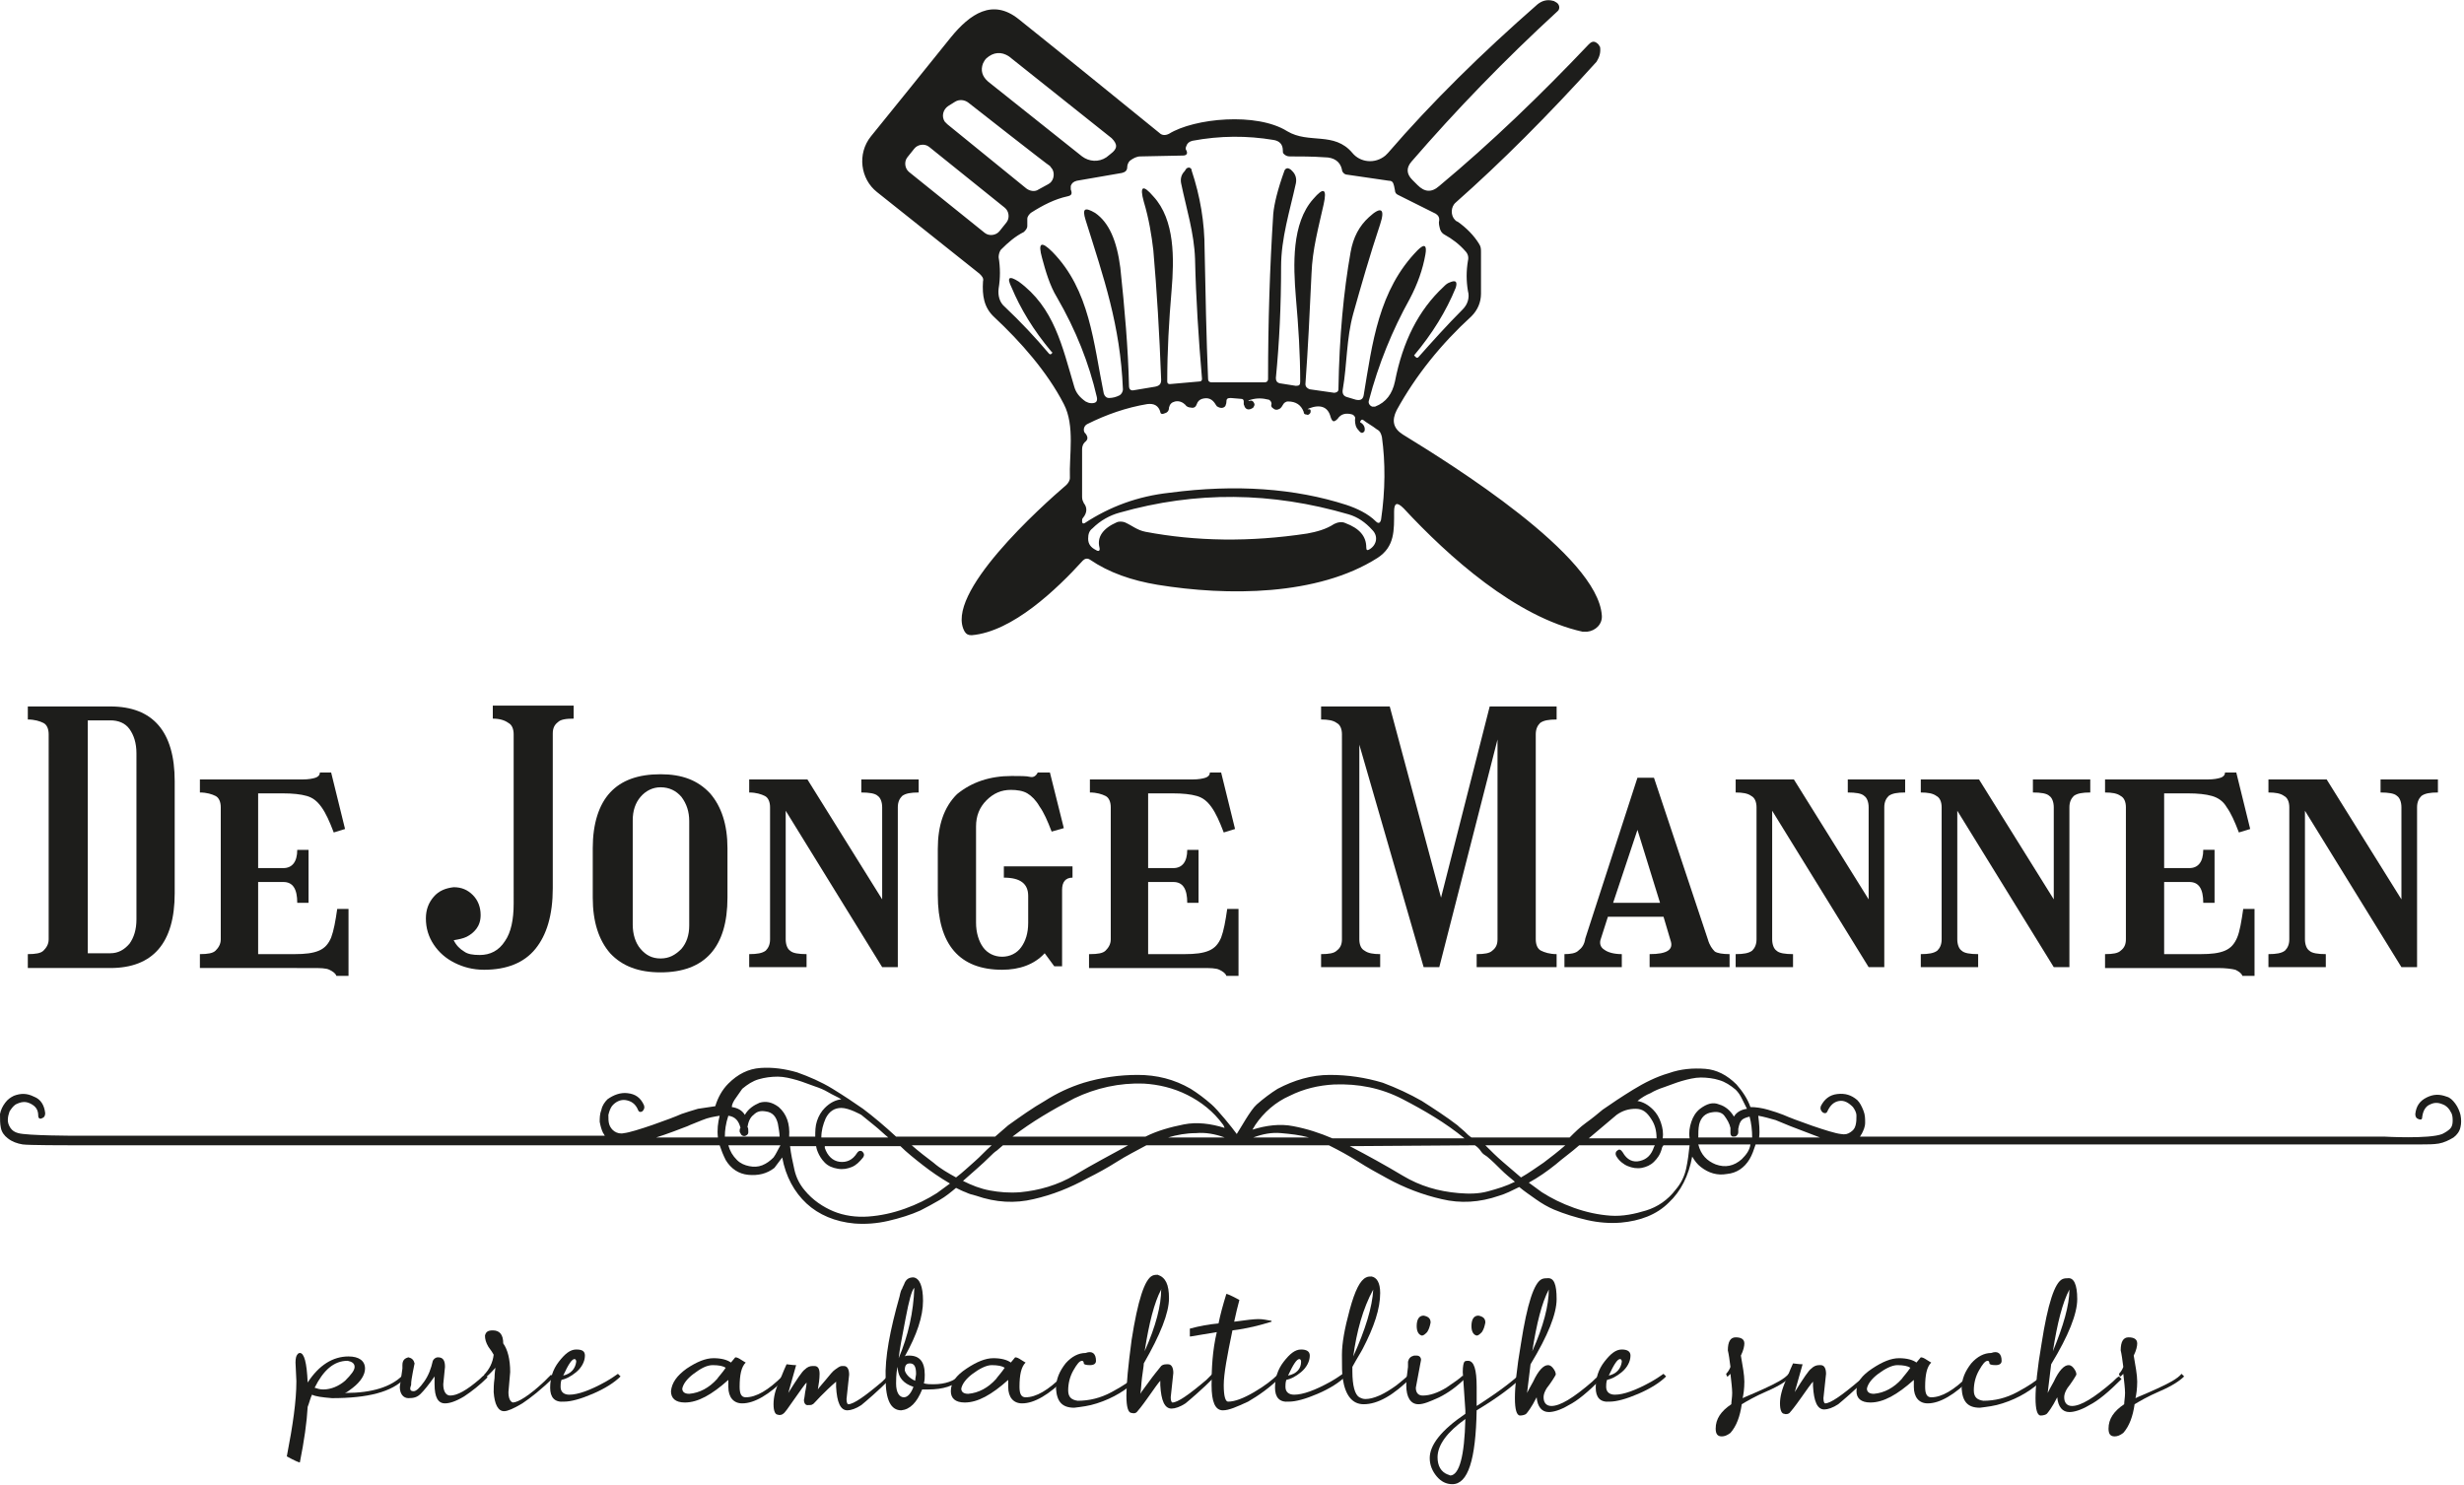 <?xml version="1.0" encoding="utf-8"?>
<!-- Generator: Adobe Illustrator 27.8.0, SVG Export Plug-In . SVG Version: 6.00 Build 0)  -->
<svg version="1.1" id="Laag_1" xmlns="http://www.w3.org/2000/svg" xmlns:xlink="http://www.w3.org/1999/xlink" x="0px" y="0px"
	 viewBox="0 0 283.5 170.9" style="enable-background:new 0 0 283.5 170.9;" xml:space="preserve">
<style type="text/css">
	.st0{enable-background:new    ;}
	.st1{fill:#1D1D1B;}
	.st2{fill:#1E1E1C;}
</style>
<g class="st0">
	<path class="st1" d="M3.2,109.8c0.9,0,1.5-0.1,1.8-0.4s0.6-0.7,0.6-1.3V84.5c0-0.6-0.2-1.1-0.6-1.3s-1-0.4-1.8-0.4v-1.5h9.5
		c4.9,0,7.4,2.9,7.4,8.6v12.9c0,5.7-2.5,8.6-7.4,8.6H3.2V109.8z M12.7,82.9h-2.6v26.8h2.6c0.9,0,1.6-0.4,2.2-1.1
		c0.5-0.7,0.8-1.6,0.8-2.8V86.7c0-1.2-0.3-2.1-0.8-2.8C14.4,83.2,13.6,82.9,12.7,82.9z"/>
	<path class="st1" d="M23,109.8c0.9,0,1.5-0.1,1.8-0.4s0.6-0.7,0.6-1.3V92.9c0-0.6-0.2-1.1-0.6-1.3s-1-0.4-1.8-0.4v-1.5h11.8
		c0.7,0,1.2-0.1,1.5-0.2s0.5-0.3,0.5-0.6h1.3l1.6,6.5l-1.3,0.4c-0.5-1.3-0.9-2.2-1.4-2.9s-1-1.1-1.7-1.3c-0.7-0.2-1.6-0.3-2.8-0.3
		h-2.8v8.6h2.9c1,0,1.6-0.7,1.6-2.1h1.3v6.1h-1.3c0-1.6-0.5-2.4-1.6-2.4h-2.9v8.3h4.2c1.2,0,2.1-0.1,2.8-0.4
		c0.7-0.3,1.1-0.8,1.4-1.5c0.3-0.8,0.5-1.9,0.7-3.3h1.3v7.7h-1.4c-0.1-0.3-0.4-0.5-0.8-0.7s-1.1-0.2-2-0.2H23V109.8z"/>
	<path class="st1" d="M56.7,82.7v-1.5H66v1.5c-0.9,0-1.5,0.1-1.8,0.4c-0.4,0.3-0.6,0.7-0.6,1.3v17.8c0,3.1-0.7,5.4-2,7
		c-1.3,1.6-3.3,2.4-5.9,2.4c-1.3,0-2.4-0.3-3.4-0.8c-1-0.5-1.8-1.2-2.4-2.1c-0.6-0.9-0.9-1.9-0.9-3c0-1,0.3-1.8,0.9-2.5
		c0.6-0.7,1.4-1,2.3-1.1c0.9,0,1.6,0.3,2.2,0.9c0.6,0.6,0.9,1.4,0.9,2.3c0,0.7-0.2,1.2-0.5,1.6s-0.7,0.7-1.1,0.9
		c-0.4,0.2-0.9,0.3-1.5,0.4c0.3,0.6,0.7,1,1.2,1.3c0.4,0.3,1,0.4,1.8,0.4c1.2,0,2.2-0.5,2.9-1.6c0.7-1,1-2.5,1-4.3V84.5
		c0-0.6-0.2-1.1-0.6-1.3C58.1,82.9,57.5,82.7,56.7,82.7z"/>
	<path class="st1" d="M76,89.1c2.5,0,4.3,0.7,5.7,2.2c1.3,1.5,2,3.6,2,6.3v5.7c0,5.7-2.6,8.6-7.7,8.6c-2.5,0-4.4-0.7-5.8-2.2
		c-1.3-1.5-2-3.6-2-6.4v-5.7c0-2.8,0.7-5,2-6.4C71.5,89.8,73.4,89.1,76,89.1z M76,110.3c1,0,1.7-0.4,2.4-1.1
		c0.6-0.7,0.9-1.6,0.9-2.7v-12c0-1.1-0.3-2-0.9-2.8c-0.6-0.7-1.4-1.1-2.4-1.1c-0.9,0-1.7,0.4-2.3,1.1c-0.6,0.7-0.9,1.6-0.9,2.7v12
		c0,1.1,0.3,2.1,0.9,2.8S75,110.3,76,110.3z"/>
	<path class="st1" d="M88.6,108.1V92.9c0-0.6-0.2-1.1-0.6-1.3s-1-0.4-1.8-0.4v-1.5h6.7l8.6,13.8V92.9c0-0.6-0.2-1.1-0.5-1.3
		c-0.3-0.3-1-0.4-1.9-0.4v-1.5h6.6v1.5c-0.9,0-1.5,0.1-1.9,0.4c-0.3,0.3-0.5,0.7-0.5,1.3v18.4h-1.8l-11.1-18v14.8
		c0,0.6,0.2,1.1,0.5,1.3c0.3,0.3,1,0.4,1.9,0.4v1.5h-6.6v-1.5c0.9,0,1.5-0.1,1.9-0.4C88.4,109.1,88.6,108.7,88.6,108.1z"/>
	<path class="st1" d="M116.4,89.3c1,0,1.7,0,2.1,0.1c0.4,0.1,0.7-0.1,0.9-0.5h1.4l1.6,6.4l-1.4,0.4c-0.5-1.3-0.9-2.2-1.4-2.9
		c-0.4-0.7-0.9-1.2-1.4-1.5c-0.5-0.3-1.2-0.4-1.9-0.4c-1.1,0-2,0.4-2.8,1.2c-0.8,0.8-1.2,1.8-1.2,3v11.1c0,1.1,0.3,2.1,0.8,2.8
		c0.5,0.7,1.3,1.1,2.2,1.1c0.9,0,1.7-0.4,2.2-1.1c0.5-0.7,0.8-1.6,0.8-2.8v-3.1c0-1.4-0.9-2.1-2.8-2.1v-1.3h7.9v1.3
		c-0.8,0-1.2,0.5-1.2,1.4v8.8h-0.9l-1.1-1.5c-1.2,1.3-2.9,1.9-4.9,1.9c-4.9,0-7.4-2.9-7.4-8.6v-5.3c0-2.7,0.7-4.8,2.2-6.3
		C111.8,90,113.9,89.3,116.4,89.3z"/>
	<path class="st1" d="M125.4,109.8c0.9,0,1.5-0.1,1.8-0.4s0.6-0.7,0.6-1.3V92.9c0-0.6-0.2-1.1-0.6-1.3s-1-0.4-1.8-0.4v-1.5h11.8
		c0.7,0,1.2-0.1,1.5-0.2s0.5-0.3,0.5-0.6h1.3l1.6,6.5l-1.3,0.4c-0.5-1.3-0.9-2.2-1.4-2.9s-1-1.1-1.7-1.3c-0.7-0.2-1.6-0.3-2.8-0.3
		h-2.8v8.6h2.9c1,0,1.6-0.7,1.6-2.1h1.3v6.1h-1.3c0-1.6-0.5-2.4-1.6-2.4h-2.9v8.3h4.2c1.2,0,2.1-0.1,2.8-0.4
		c0.7-0.3,1.1-0.8,1.4-1.5c0.3-0.8,0.5-1.9,0.7-3.3h1.3v7.7h-1.4c-0.1-0.3-0.4-0.5-0.8-0.7s-1.1-0.2-2-0.2h-13V109.8z"/>
	<path class="st1" d="M152,109.8c0.9,0,1.5-0.1,1.8-0.4c0.4-0.3,0.6-0.7,0.6-1.3V84.5c0-0.6-0.2-1.1-0.6-1.3c-0.4-0.3-1-0.4-1.8-0.4
		v-1.5h7.9l5.9,22l5.6-22h7.7v1.5c-0.9,0-1.5,0.1-1.9,0.4c-0.3,0.3-0.5,0.7-0.5,1.3v23.6c0,0.6,0.2,1.1,0.6,1.3s1,0.4,1.8,0.4v1.5
		h-9.2v-1.5c0.9,0,1.5-0.1,1.8-0.4c0.4-0.3,0.6-0.7,0.6-1.3v-23l-6.7,26.2h-1.8l-7.4-25.6v22.4c0,0.6,0.2,1.1,0.6,1.3
		c0.4,0.3,1,0.4,1.8,0.4v1.5H152V109.8z"/>
	<path class="st1" d="M184.2,108c-0.2,0.5-0.1,1,0.4,1.3c0.4,0.3,1.1,0.5,2,0.5v1.5H180v-1.5c0.7,0,1.3-0.1,1.6-0.4
		c0.4-0.3,0.7-0.7,0.8-1.4l6-18.5h1.9l6.2,18.6c0.2,0.7,0.5,1.1,0.8,1.4c0.3,0.2,0.9,0.3,1.7,0.3v1.5h-9.2v-1.5c2,0,2.8-0.5,2.4-1.6
		l-0.8-2.7h-6.4L184.2,108z M185.6,103.9h5.4l-2.6-8.4L185.6,103.9z"/>
	<path class="st1" d="M202.1,108.1V92.9c0-0.6-0.2-1.1-0.6-1.3c-0.4-0.3-1-0.4-1.8-0.4v-1.5h6.7l8.6,13.8V92.9
		c0-0.6-0.2-1.1-0.5-1.3c-0.3-0.3-1-0.4-1.9-0.4v-1.5h6.6v1.5c-0.9,0-1.5,0.1-1.9,0.4c-0.3,0.3-0.5,0.7-0.5,1.3v18.4H215l-11.1-18
		v14.8c0,0.6,0.2,1.1,0.5,1.3c0.3,0.3,1,0.4,1.9,0.4v1.5h-6.6v-1.5c0.9,0,1.5-0.1,1.9-0.4C201.9,109.1,202.1,108.7,202.1,108.1z"/>
	<path class="st1" d="M223.4,108.1V92.9c0-0.6-0.2-1.1-0.6-1.3c-0.4-0.3-1-0.4-1.8-0.4v-1.5h6.7l8.6,13.8V92.9
		c0-0.6-0.2-1.1-0.5-1.3c-0.3-0.3-1-0.4-1.9-0.4v-1.5h6.6v1.5c-0.9,0-1.5,0.1-1.9,0.4c-0.3,0.3-0.5,0.7-0.5,1.3v18.4h-1.8l-11.1-18
		v14.8c0,0.6,0.2,1.1,0.5,1.3c0.3,0.3,1,0.4,1.9,0.4v1.5H221v-1.5c0.9,0,1.5-0.1,1.9-0.4C223.2,109.1,223.4,108.7,223.4,108.1z"/>
	<path class="st1" d="M242.2,109.8c0.9,0,1.5-0.1,1.8-0.4c0.4-0.3,0.6-0.7,0.6-1.3V92.9c0-0.6-0.2-1.1-0.6-1.3
		c-0.4-0.3-1-0.4-1.8-0.4v-1.5H254c0.7,0,1.2-0.1,1.5-0.2c0.3-0.1,0.5-0.3,0.5-0.6h1.3l1.6,6.5l-1.3,0.4c-0.5-1.3-0.9-2.2-1.4-2.9
		c-0.4-0.7-1-1.1-1.7-1.3s-1.6-0.3-2.8-0.3H249v8.6h2.9c1,0,1.6-0.7,1.6-2.1h1.3v6.1h-1.3c0-1.6-0.5-2.4-1.6-2.4H249v8.3h4.2
		c1.2,0,2.1-0.1,2.8-0.4c0.7-0.3,1.1-0.8,1.4-1.5s0.5-1.9,0.7-3.3h1.3v7.7H258c-0.1-0.3-0.4-0.5-0.8-0.7c-0.4-0.1-1.1-0.2-2-0.2h-13
		V109.8z"/>
	<path class="st1" d="M263.4,108.1V92.9c0-0.6-0.2-1.1-0.6-1.3c-0.4-0.3-1-0.4-1.8-0.4v-1.5h6.7l8.6,13.8V92.9
		c0-0.6-0.2-1.1-0.5-1.3c-0.3-0.3-1-0.4-1.9-0.4v-1.5h6.6v1.5c-0.9,0-1.5,0.1-1.9,0.4c-0.3,0.3-0.5,0.7-0.5,1.3v18.4h-1.8l-11.1-18
		v14.8c0,0.6,0.2,1.1,0.5,1.3c0.3,0.3,1,0.4,1.9,0.4v1.5H261v-1.5c0.9,0,1.5-0.1,1.9-0.4C263.2,109.1,263.4,108.7,263.4,108.1z"/>
</g>
<g class="st0">
	<path class="st1" d="M35.9,160.5c-0.2,0.4-0.3,0.9-0.5,1.4c-0.1,1.8-0.4,3.9-0.9,6.4l0,0c-0.1,0-0.6-0.2-1.5-0.7
		c0.7-3.6,1.1-6.4,1.1-8.6v-0.1l-0.1-2.1c0-0.5,0.1-0.8,0.2-0.9c0.1-0.2,0.3-0.2,0.3-0.2c0.5,0,0.8,1.1,0.9,3.4c1.3-2,2.9-3,4.7-3
		c1.2,0,1.9,0.5,1.9,1.4c0,0.7-0.5,1.5-1.4,2.2c-0.3,0.2-0.6,0.5-0.9,0.6h0.1c3,0,5.2-0.7,6.5-2l0.3,0.3c-1.5,1.6-4.3,2.3-8.4,2.3
		C37,160.8,36.3,160.7,35.9,160.5z M39.7,158.9c0.7-0.7,1.1-1.2,1.1-1.6c0-0.4-0.3-0.6-0.8-0.7c-1.6,0-2.8,1.1-3.8,3.1
		c0.3,0.1,0.6,0.2,1,0.2C38.1,159.9,39,159.5,39.7,158.9z"/>
	<path class="st1" d="M47.6,160.1c0.3,0,0.7-0.4,1.2-1.1c0.5-0.7,0.8-1.5,1-2.4c0.1-0.2,0.3-0.4,0.6-0.4c0.6,0,0.8,0.4,0.8,1.1
		l-0.2,2c0,0.8,0.3,1.3,0.8,1.3c0.8,0,1.9-0.6,3.4-1.9c0.2-0.2,0.4-0.4,0.6-0.5l0.3,0.3c-0.9,0.9-1.8,1.6-2.7,2.2
		c-1,0.6-1.7,0.8-2.2,0.8c-0.8,0-1.2-0.7-1.2-2.2c0-0.2,0-0.5,0-0.9c-0.7,1-1.2,1.6-1.6,2c-0.4,0.4-0.8,0.5-1.4,0.5
		c-0.6,0-1-0.5-1-1.3l0.3-2.1c0-0.1,0-0.2,0-0.4c0-0.6,0.3-0.8,0.7-0.9c0.4,0.1,0.6,0.3,0.7,0.7c0,0.1-0.1,0.4-0.2,1
		c-0.1,0.6-0.2,1-0.2,1.5C47.1,159.9,47.2,160.1,47.6,160.1z"/>
	<path class="st1" d="M56.7,153.1c0.8,0,1.2,0.5,1.2,1.5v0c0.5,0.7,0.8,1.8,0.8,3.3l-0.2,2.3c0,0.7,0.2,1.1,0.5,1.2
		c0.6,0,1.9-0.8,3.6-2.4c0.3-0.3,0.6-0.6,0.8-0.8l0.3,0.3c-1.4,1.4-2.7,2.4-3.6,3c-1,0.6-1.7,0.9-2.1,0.9c-0.7,0-1.1-0.8-1.2-2.2
		c0-0.4,0-0.9,0.1-1.6c0-0.6,0.1-1.1,0.1-1.2c-0.2,0.2-0.5,0.6-1.1,1.1l-0.1,0l-0.1-0.3c0.6-0.6,1-1.4,1.1-2.3
		c-0.1-0.2-0.3-0.5-0.6-0.9c-0.3-0.5-0.4-0.9-0.4-1.3C55.9,153.3,56.1,153.1,56.7,153.1z"/>
	<path class="st1" d="M63.3,159.7c0-1.1,0.3-2.1,1-3c0.7-0.9,1.3-1.4,2-1.4s1,0.2,1,0.7c0,0.7-0.4,1.4-1,1.9
		c-0.6,0.5-1.2,0.8-1.7,0.9c-0.1,0.3-0.1,0.6-0.1,0.8c0,0.6,0.4,0.9,1,0.9c1,0,2.4-0.5,4.2-1.5c0.7-0.4,1.1-0.7,1.4-0.9l0.3,0.3
		c-0.7,0.7-1.8,1.4-3.2,2s-2.5,0.9-3.3,0.9C63.8,161.4,63.3,160.8,63.3,159.7z M66.3,156.7c0-0.2-0.1-0.3-0.2-0.3
		c-0.3,0-0.7,0.6-1.3,1.9C65.7,158.1,66.2,157.5,66.3,156.7z"/>
	<path class="st1" d="M79,157.5c1.2-0.8,2.2-1.2,3.1-1.2c0.9,0,1.6,0.2,2,0.5l0.5-0.6c0.2,0,0.4,0.1,0.7,0.3s0.5,0.3,0.5,0.3
		c-0.5,0.5-0.7,1.4-0.7,2.8c0,0.8,0.2,1.2,0.7,1.2c1.2,0,2.6-0.8,4.3-2.5l0.3,0.3c-1.9,1.9-3.6,2.9-5,2.9c-1,0-1.6-0.7-1.6-1.9
		c0-0.3,0-0.6,0-0.8c-1.9,1.7-3.5,2.6-5,2.6c-1.1,0-1.6-0.5-1.6-1.3C77.3,159.1,77.9,158.3,79,157.5z M79.8,158.1
		c-0.8,0.6-1.2,1.2-1.3,1.7c0,0.4,0.3,0.6,0.8,0.6c1.2-0.1,2.3-0.7,3.2-1.7c0.2-0.3,0.6-0.7,1-1.3c-0.3-0.2-0.8-0.3-1.5-0.3
		C81.3,157.1,80.6,157.5,79.8,158.1z"/>
	<path class="st1" d="M92.7,159.9c0.1-0.5,0.1-0.7,0.1-0.8c-0.2,0.2-0.7,0.9-1.4,1.9c-0.7,1-1.1,1.6-1.3,1.7
		c-0.1,0.1-0.4,0.2-0.6,0.1c-0.3,0-0.5-0.4-0.5-1.2c0-0.8,0.2-1.7,0.7-2.7c0.4-1,0.7-1.7,0.8-1.9c0.2,0,0.6,0.1,1.1,0.1l-0.9,3.2
		c1-1.6,1.6-2.5,1.9-2.7c0.3-0.3,0.6-0.4,0.9-0.4h0.2c0.4,0,0.6,0.3,0.6,0.9c0,0.6-0.1,1.2-0.2,1.8c0.1-0.2,0.5-0.6,0.9-1.1
		c0.5-0.6,0.8-1,1.1-1.2c0.3-0.2,0.5-0.4,0.8-0.4h0.2c0.4,0,0.6,0.4,0.6,1l-0.3,2.8c0,0.4,0.1,0.6,0.2,0.6c0.6,0,1.9-0.9,3.9-2.6
		c0.3-0.3,0.5-0.5,0.7-0.7l0.3,0.3c-1.6,1.6-2.8,2.6-3.4,3.1c-0.6,0.4-1.2,0.6-1.6,0.6c-0.8,0-1.2-0.9-1.3-2.7c0-0.2,0-0.4,0-0.6
		c-0.7,0.6-1.3,1.2-1.8,1.7s-0.8,0.9-0.9,0.9c-0.1,0.1-0.3,0.1-0.6,0.1c-0.2,0-0.4-0.2-0.4-0.6C92.6,160.7,92.6,160.3,92.7,159.9z"
		/>
	<path class="st1" d="M103.5,149.2c0.1-0.5,0.2-0.8,0.3-0.9c0-0.1,0.2-0.4,0.3-0.7c0.2-0.4,0.5-0.6,1-0.6c0.7,0.1,1.1,1,1.1,2.7
		c0,1.8-0.7,3.9-2.1,6.4c0.1-0.1,0.3-0.1,0.5-0.1c1.2,0,1.8,0.7,1.8,2.2c0,0.3,0,0.6-0.1,1c0.4,0.1,0.7,0.1,1.1,0.1
		c1.4,0,2.4-0.4,3-1l0.3,0.3c-0.9,0.9-2.2,1.3-3.9,1.3c-0.3,0-0.5,0-0.7,0c-0.6,1.5-1.4,2.3-2.4,2.4c-1.2,0-1.8-1.2-1.8-3.6
		C101.8,156.2,102.4,153.1,103.5,149.2z M104,160.8c0.4,0,0.8-0.4,1.1-1.2c-1.2-0.4-1.7-1.1-1.8-2c0-0.1,0-0.2,0-0.3
		c-0.1,0.2-0.2,0.8-0.2,1.9S103.5,160.8,104,160.8z M104.2,151.7c-0.4,2.1-0.7,3.6-0.8,4.6c1.1-2.6,1.7-5.3,1.8-8.1
		C104.9,148.5,104.6,149.6,104.2,151.7z M105.3,158.9c0-0.3,0.1-0.6,0.1-0.8c0-0.8-0.2-1.2-0.7-1.2c-0.4,0-0.6,0.2-0.6,0.8
		C104.2,158.1,104.6,158.6,105.3,158.9z"/>
	<path class="st1" d="M111.2,157.5c1.2-0.8,2.2-1.2,3.1-1.2c0.9,0,1.6,0.2,2,0.5l0.5-0.6c0.2,0,0.4,0.1,0.7,0.3s0.5,0.3,0.5,0.3
		c-0.5,0.5-0.7,1.4-0.7,2.8c0,0.8,0.2,1.2,0.7,1.2c1.2,0,2.6-0.8,4.3-2.5l0.3,0.3c-1.9,1.9-3.6,2.9-5,2.9c-1,0-1.6-0.7-1.6-1.9
		c0-0.3,0-0.6,0-0.8c-1.9,1.7-3.5,2.6-5,2.6c-1.1,0-1.6-0.5-1.6-1.3C109.4,159.1,110,158.3,111.2,157.5z M111.9,158.1
		c-0.8,0.6-1.2,1.2-1.3,1.7c0,0.4,0.3,0.6,0.8,0.6c1.2-0.1,2.3-0.7,3.2-1.7c0.2-0.3,0.6-0.7,1-1.3c-0.3-0.2-0.8-0.3-1.5-0.3
		C113.5,157.1,112.7,157.5,111.9,158.1z"/>
	<path class="st1" d="M126.1,156.6c0,0.3-0.2,0.5-0.7,0.5s-0.7-0.1-0.7-0.2c0-0.2-0.1-0.3-0.2-0.3c-0.3,0-0.6,0.4-1,1.1
		c-0.4,0.7-0.6,1.5-0.6,2.3s0.4,1.1,1.1,1.2c1.3,0,2.6-0.3,3.9-1c1.3-0.7,2.2-1.3,2.7-1.8l0.3,0.3c-1.2,1.2-2.8,2.2-4.7,2.8
		c-0.9,0.3-1.8,0.4-2.6,0.5c-1.4,0-2-0.7-2.1-2.2c0-1.1,0.4-2,1.1-2.9c0.7-0.8,1.5-1.2,2.3-1.2C125.7,155.4,126.1,155.8,126.1,156.6
		z"/>
	<path class="st1" d="M134.5,149.4c0,1.7-1,4.2-2.9,7.5c0,0.3-0.1,0.8-0.2,1.6c-0.1,0.8-0.1,1.4-0.2,1.9c0.1-0.2,0.5-0.7,1-1.4
		c0.5-0.7,1-1.3,1.4-1.8c0.1-0.1,0.3-0.2,0.6-0.2h0.2c0.4,0,0.6,0.4,0.6,1l-0.3,2.8c0,0.4,0.1,0.6,0.2,0.6c0.6,0,1.9-0.9,3.9-2.6
		c0.3-0.3,0.5-0.5,0.7-0.7l0.3,0.3c-1.6,1.6-2.8,2.6-3.4,3.1c-0.6,0.4-1.2,0.6-1.6,0.6c-0.8,0-1.2-0.9-1.3-2.7v-0.5
		c-0.2,0.2-0.7,0.9-1.4,1.9c-0.7,1-1.2,1.6-1.3,1.7c-0.1,0.1-0.3,0.2-0.6,0.1c-0.4,0-0.6-0.7-0.6-2s0.2-3.4,0.6-6.4
		c0.7-4.5,1.5-7,2.4-7.4c0.2-0.1,0.5-0.1,0.6-0.1C134.1,147,134.5,147.8,134.5,149.4z M133.6,148.4c-0.8,1.5-1.4,3.9-1.9,7.1
		C133,152.6,133.6,150.2,133.6,148.4C133.7,148.3,133.6,148.3,133.6,148.4z"/>
	<path class="st1" d="M140,153.3c-1.3,0.2-2.3,0.4-3,0.5h-0.1l0-0.9c1.1-0.3,2.2-0.5,3.3-0.6c0.2-1,0.5-2.1,0.9-3.4l0,0
		c0.1,0,0.6,0.2,1.5,0.7c-0.2,0.7-0.4,1.6-0.6,2.5c1.4-0.2,2.3-0.3,2.8-0.3s0.9,0.1,1.5,0.2l0,0.1c-1.3,0.4-2.8,0.8-4.5,1
		c-0.6,2.9-1,5-1,6.3c0,1.3,0.2,1.9,0.5,1.9c0.8,0,1.8-0.4,3-1.1c1.2-0.7,2.1-1.4,2.7-2l0.3,0.3c-1.2,1.2-2.5,2.1-3.7,2.8
		c-1.3,0.6-2.2,1-2.9,1c-0.9,0-1.3-1-1.3-2.9S139.5,155.4,140,153.3z"/>
	<path class="st1" d="M146.7,159.7c0-1.1,0.3-2.1,1-3c0.7-0.9,1.3-1.4,2-1.4c0.6,0,1,0.2,1,0.7c0,0.7-0.4,1.4-1,1.9
		c-0.6,0.5-1.2,0.8-1.7,0.9c-0.1,0.3-0.1,0.6-0.1,0.8c0,0.6,0.4,0.9,1,0.9c1,0,2.4-0.5,4.2-1.5c0.7-0.4,1.1-0.7,1.4-0.9l0.3,0.3
		c-0.7,0.7-1.8,1.4-3.2,2s-2.5,0.9-3.3,0.9C147.2,161.4,146.7,160.8,146.7,159.7z M149.7,156.7c0-0.2-0.1-0.3-0.2-0.3
		c-0.3,0-0.7,0.6-1.3,1.9C149.2,158.1,149.7,157.5,149.7,156.7z"/>
	<path class="st1" d="M156.8,155.2c-0.2,0.4-0.6,1-1.2,2.1c0,0.2,0,0.4,0,0.5c0,1.7,0.3,2.7,0.8,3c0.2,0.1,0.4,0.2,0.7,0.2
		c0.9,0,2.1-0.5,3.6-1.6c0.5-0.4,1-0.8,1.4-1.2l0.3,0.3c-2.1,2.1-3.9,3.1-5.5,3.1c-1.3,0-2.1-1-2.4-2.9c-0.1-0.6-0.1-1.5-0.1-2.8
		c0-1.3,0.3-3,0.9-5.2c0.6-2.2,1.2-3.4,1.9-3.7c0.2-0.1,0.4-0.1,0.6-0.1c0.6,0.1,1,0.7,1,1.9C158.8,150.6,158.1,152.7,156.8,155.2z
		 M158,148.4c-1.2,2.2-1.9,4.8-2.3,7.7C157.1,153,157.9,150.4,158,148.4L158,148.4z"/>
	<path class="st1" d="M162.7,156c0.1,0,0.2,0,0.3,0c0.3,0,0.5,0.2,0.5,0.5l-0.6,3.2c0,0.6,0.3,0.9,0.8,0.9c0.8,0,1.7-0.3,2.7-0.9
		c0.9-0.6,1.6-1.1,1.9-1.4l0.3,0.3c-1,1-2,1.7-3,2.2c-1.1,0.5-1.8,0.8-2.4,0.8c-0.9,0-1.4-0.8-1.4-2.2c0-0.6,0.1-1.3,0.2-2.1
		c0-0.1,0-0.3,0-0.5v-0.1C162.1,156.3,162.3,156.1,162.7,156z M164.2,153.3c-0.2,0.2-0.4,0.4-0.6,0.4c-0.4-0.1-0.6-0.5-0.6-1.1
		c0-0.8,0.3-1.2,0.8-1.2c0.5,0.1,0.8,0.3,0.8,0.8C164.5,152.7,164.4,153,164.2,153.3z"/>
	<path class="st1" d="M168.6,162.7v-0.4l-0.3-4.4c0-0.7,0.1-1.1,0.2-1.2c0.1-0.1,0.3-0.1,0.4-0.1c0.7,0,1,1,1,3c0,0.3,0,0.7,0,1.2
		c0,0.5,0,0.9,0,1c2.5-1.6,4.2-2.9,5-3.7l0.3,0.3c-1.1,1.1-2.8,2.4-5.3,3.9c-0.1,5.7-1,8.5-2.8,8.5c-0.7,0-1.3-0.3-1.8-0.9
		c-0.5-0.6-0.8-1.3-0.8-2.1C164.5,166.3,165.8,164.6,168.6,162.7z M168.6,163.3c-2.1,1.5-3.2,3-3.2,4.4c0,1,0.4,1.7,1.2,2
		c0.1,0,0.2,0.1,0.3,0.1C167.9,169.7,168.5,167.6,168.6,163.3z M170.5,153.3c-0.2,0.2-0.4,0.4-0.6,0.4c-0.4-0.1-0.6-0.5-0.6-1.1
		c0-0.8,0.3-1.2,0.8-1.2c0.5,0.1,0.8,0.3,0.8,0.8C170.8,152.7,170.7,153,170.5,153.3z"/>
	<path class="st1" d="M179.1,149.5c0,1.7-1,4.2-3,7.5c-0.2,1.5-0.3,2.6-0.4,3.3c0.1-0.2,0.3-0.6,0.7-1.3c0.6-1.3,1.2-1.9,1.7-1.9
		c0.3,0,0.5,0.2,0.7,0.5c0.2,0.3,0.2,0.5,0.2,0.6c0,0-0.2,0.4-0.7,1.1c-0.5,0.6-0.7,1.1-0.7,1.5c0,0.6,0.3,1,0.9,1
		c1,0,2.5-0.9,4.7-2.8c0.3-0.3,0.5-0.5,0.7-0.6l0.3,0.3c-1.5,1.5-2.7,2.5-3.7,3c-1,0.6-1.8,0.8-2.3,0.8c-0.8,0-1.3-0.6-1.4-1.7
		c-0.6,1.2-1.1,1.8-1.2,1.9c-0.1,0.1-0.4,0.2-0.7,0.2c-0.4,0-0.6-0.7-0.6-2s0.2-3.4,0.7-6.3c0.7-4.5,1.5-7,2.4-7.4
		c0.2-0.1,0.5-0.1,0.6-0.1C178.8,147,179.1,147.8,179.1,149.5z M178.2,148.4c-0.8,1.5-1.4,3.9-1.9,7.1
		C177.6,152.6,178.2,150.2,178.2,148.4L178.2,148.4z"/>
	<path class="st1" d="M183.6,159.7c0-1.1,0.3-2.1,1-3c0.7-0.9,1.3-1.4,2-1.4c0.6,0,1,0.2,1,0.7c0,0.7-0.4,1.4-1,1.9
		c-0.6,0.5-1.2,0.8-1.7,0.9c-0.1,0.3-0.1,0.6-0.1,0.8c0,0.6,0.4,0.9,1,0.9c1,0,2.4-0.5,4.2-1.5c0.7-0.4,1.1-0.7,1.4-0.9l0.3,0.3
		c-0.7,0.7-1.8,1.4-3.2,2s-2.5,0.9-3.3,0.9C184.1,161.4,183.6,160.8,183.6,159.7z M186.6,156.7c0-0.2-0.1-0.3-0.2-0.3
		c-0.3,0-0.7,0.6-1.3,1.9C186,158.1,186.5,157.5,186.6,156.7z"/>
	<path class="st1" d="M200.5,160.9c0.4-0.2,1.2-0.5,2.5-1.1c1.3-0.6,2.3-1.1,2.8-1.7l0.3,0.3c-0.5,0.5-1.4,1.1-2.8,1.7
		c-1.4,0.6-2.4,1.2-2.9,1.5c-0.2,1.4-0.6,2.5-1.3,3.3c-0.4,0.3-0.7,0.4-1,0.4c-0.5,0-0.7-0.3-0.7-0.9c0-1.1,0.6-2,1.8-2.8
		c0-0.3,0.1-0.8,0.1-1.3c0-0.5-0.1-1.3-0.2-2.2c-0.1,0.1-0.2,0.2-0.3,0.3l-0.1,0l-0.1-0.3c0.2-0.2,0.4-0.5,0.5-0.8
		c-0.1-0.8-0.2-1.5-0.3-1.9c0-1,0.3-1.5,0.9-1.5c0.6,0,1,0.2,1,0.7c0,0.3-0.1,0.8-0.4,1.4c0.2,1.2,0.4,2.2,0.4,3
		S200.6,160.5,200.5,160.9z"/>
	<path class="st1" d="M205.5,158.8c0.4-1,0.7-1.7,0.8-1.9c0.2,0,0.6,0.1,1.1,0.1l-0.9,3.2c1-1.6,1.6-2.5,1.9-2.7
		c0.3-0.3,0.6-0.4,0.9-0.4h0.2c0.4,0,0.6,0.4,0.6,1l-0.3,2.8c0,0.4,0.1,0.6,0.2,0.6c0.6,0,1.9-0.9,3.9-2.6c0.3-0.3,0.5-0.5,0.7-0.7
		l0.3,0.3c-1.6,1.6-2.8,2.6-3.4,3.1c-0.6,0.4-1.2,0.6-1.6,0.6c-0.8,0-1.2-0.9-1.3-2.7v-0.5c-0.2,0.2-0.7,0.9-1.4,1.9
		c-0.7,1-1.2,1.6-1.3,1.7c-0.1,0.1-0.4,0.2-0.6,0.1c-0.3,0-0.5-0.4-0.5-1.2C204.8,160.8,205,159.9,205.5,158.8z"/>
	<path class="st1" d="M215.4,157.5c1.2-0.8,2.2-1.2,3.1-1.2c0.9,0,1.6,0.2,2,0.5l0.5-0.6c0.2,0,0.4,0.1,0.7,0.3
		c0.3,0.2,0.5,0.3,0.5,0.3c-0.5,0.5-0.7,1.4-0.7,2.8c0,0.8,0.2,1.2,0.7,1.2c1.2,0,2.6-0.8,4.3-2.5l0.3,0.3c-1.9,1.9-3.6,2.9-5,2.9
		c-1,0-1.6-0.7-1.6-1.9c0-0.3,0-0.6,0-0.8c-1.9,1.7-3.5,2.6-5,2.6c-1.1,0-1.6-0.5-1.6-1.3C213.6,159.1,214.2,158.3,215.4,157.5z
		 M216.1,158.1c-0.8,0.6-1.2,1.2-1.3,1.7c0,0.4,0.3,0.6,0.8,0.6c1.2-0.1,2.3-0.7,3.2-1.7c0.2-0.3,0.6-0.7,1-1.3
		c-0.3-0.2-0.8-0.3-1.5-0.3C217.7,157.1,216.9,157.5,216.1,158.1z"/>
	<path class="st1" d="M230.3,156.6c0,0.3-0.2,0.5-0.7,0.5s-0.7-0.1-0.7-0.2c0-0.2-0.1-0.3-0.2-0.3c-0.3,0-0.6,0.4-1,1.1
		c-0.4,0.7-0.6,1.5-0.6,2.3s0.4,1.1,1.1,1.2c1.3,0,2.6-0.3,3.9-1c1.3-0.7,2.2-1.3,2.7-1.8l0.3,0.3c-1.2,1.2-2.8,2.2-4.7,2.8
		c-0.9,0.3-1.8,0.4-2.6,0.5c-1.4,0-2-0.7-2.1-2.2c0-1.1,0.4-2,1.1-2.9c0.7-0.8,1.5-1.2,2.3-1.2C229.9,155.4,230.3,155.8,230.3,156.6
		z"/>
	<path class="st1" d="M239,149.5c0,1.7-1,4.2-3,7.5c-0.2,1.5-0.3,2.6-0.4,3.3c0.1-0.2,0.3-0.6,0.7-1.3c0.6-1.3,1.2-1.9,1.7-1.9
		c0.3,0,0.5,0.2,0.7,0.5c0.2,0.3,0.2,0.5,0.2,0.6c0,0-0.2,0.4-0.7,1.1c-0.5,0.6-0.7,1.1-0.7,1.5c0,0.6,0.3,1,0.9,1
		c1,0,2.5-0.9,4.7-2.8c0.3-0.3,0.5-0.5,0.7-0.6l0.3,0.3c-1.5,1.5-2.7,2.5-3.7,3c-1,0.6-1.8,0.8-2.3,0.8c-0.8,0-1.3-0.6-1.4-1.7
		c-0.6,1.2-1.1,1.8-1.2,1.9c-0.1,0.1-0.4,0.2-0.7,0.2c-0.4,0-0.6-0.7-0.6-2s0.2-3.4,0.7-6.3c0.7-4.5,1.5-7,2.4-7.4
		c0.2-0.1,0.5-0.1,0.6-0.1C238.6,147,239,147.8,239,149.5z M238.1,148.4c-0.8,1.5-1.4,3.9-1.9,7.1
		C237.4,152.6,238.1,150.2,238.1,148.4L238.1,148.4z"/>
	<path class="st1" d="M245.7,160.9c0.4-0.2,1.2-0.5,2.5-1.1c1.3-0.6,2.3-1.1,2.8-1.7l0.3,0.3c-0.5,0.5-1.4,1.1-2.8,1.7
		c-1.4,0.6-2.4,1.2-2.9,1.5c-0.2,1.4-0.6,2.5-1.3,3.3c-0.4,0.3-0.7,0.4-1,0.4c-0.5,0-0.7-0.3-0.7-0.9c0-1.1,0.6-2,1.8-2.8
		c0-0.3,0.1-0.8,0.1-1.3c0-0.5-0.1-1.3-0.2-2.2c-0.1,0.1-0.2,0.2-0.3,0.3l-0.1,0l-0.1-0.3c0.2-0.2,0.4-0.5,0.5-0.8
		c-0.1-0.8-0.2-1.5-0.3-1.9c0-1,0.3-1.5,0.9-1.5c0.6,0,1,0.2,1,0.7c0,0.3-0.1,0.8-0.4,1.4c0.2,1.2,0.4,2.2,0.4,3
		S245.8,160.5,245.7,160.9z"/>
</g>
<path class="st1" d="M160.4,58.9c0,2.1,0.1,4-1.9,5.3c-6.9,4.4-17.3,4.4-25.3,3.1c-3-0.5-5.6-1.4-7.8-2.9c-0.3-0.2-0.6-0.1-0.8,0.1
	c-3,3.3-8.1,8.2-12.8,8.6c-0.4,0-0.6-0.1-0.8-0.4c-2.5-4.3,8.9-14.5,11.7-16.9c0.2-0.2,0.4-0.5,0.4-0.8c-0.1-2.6,0.6-6-0.7-8.5
	c-1.9-3.7-5-7.2-8-10c-1.2-1.1-1.4-2.5-1.3-4.1c0.1-0.4-0.1-0.6-0.4-0.9l-11.8-9.4c-1.9-1.5-2.3-4.4-0.7-6.4l0,0
	c2.9-3.6,6-7.4,9.2-11.4c2.2-2.7,4.8-4.5,7.8-2.1c5.5,4.4,10.9,8.8,16.2,13.1c0.3,0.3,0.7,0.3,1.1,0.1c2.9-1.8,10.1-2.5,13.6-0.3
	c2.5,1.5,5.4,0,7.5,2.5c0.9,1.1,2.6,1.3,3.8,0.3c0.1-0.1,0.2-0.2,0.3-0.3c5-5.8,10.8-11.5,17.2-17.1c0.5-0.4,1.1-0.6,1.8-0.4
	c0.1,0,0.2,0.1,0.4,0.2c0.3,0.2,0.4,0.6,0.2,0.9c0,0-0.1,0.1-0.1,0.1c-6.1,5.6-11.7,11.4-16.8,17.3c-0.6,0.7-0.6,1.4,0.1,2.1
	l0.6,0.6c0.8,0.8,1.6,0.9,2.5,0.1c6-5,11.7-10.5,17.2-16.3c0.4-0.4,0.7-0.4,1.1,0c0.1,0.1,0.1,0.2,0.2,0.3c0.1,0.7-0.1,1.2-0.4,1.7
	c-5.6,6.2-11,11.6-16.2,16.2c-0.6,0.5-0.6,1.5-0.1,2c0.1,0.1,0.2,0.2,0.3,0.2c1,0.7,1.9,1.6,2.5,2.6c0.2,0.3,0.2,0.6,0.2,0.9v4.8
	c0,1-0.4,1.9-1.1,2.6c-3.5,3.2-6.4,6.8-8.6,10.8c-0.6,1.2-0.4,2.1,0.7,2.8c5.7,3.5,22.4,13.9,22.9,20.8c0.1,1-0.7,1.8-1.7,1.9
	c-0.2,0-0.3,0-0.5,0c-7.7-1.7-15.4-8.6-20.6-14.2C160.7,57.7,160.4,57.9,160.4,58.9L160.4,58.9z M113.5,6.7
	c-0.2,0.2-0.3,0.4-0.4,0.6c-0.3,0.8-0.1,1.5,0.6,2.1l10.8,8.6c0.8,0.6,1.9,0.7,2.8,0.1l0.5-0.4c0.8-0.6,0.8-1.1,0.1-1.8l-11.8-9.4
	C115.2,5.9,114.3,6,113.5,6.7L113.5,6.7z M111.4,11.8c-0.4-0.3-1-0.4-1.5-0.1l-0.8,0.5c-0.6,0.4-0.8,1.2-0.4,1.8
	c0.1,0.1,0.2,0.2,0.3,0.3l9.1,7.4c0.4,0.3,1,0.4,1.4,0.1l1.1-0.6c0.6-0.3,0.8-1.1,0.5-1.7c-0.1-0.1-0.2-0.3-0.3-0.4
	C120.7,19.1,111.4,11.8,111.4,11.8z M117.2,32.4c4.1,3,5,7.4,6.4,12.1c0.2,0.7,0.6,1.2,1.3,1.7c0.2,0.1,0.4,0.2,0.7,0.2
	c0.5,0,0.7-0.2,0.6-0.7c-0.9-3.9-2.4-7.7-4.6-11.5c-0.8-1.3-1.3-3-1.7-4.5c-0.5-1.8-0.1-2,1.2-0.7c4.3,4.4,4.7,10.4,5.9,16.3
	c0.1,0.3,0.3,0.5,0.6,0.5c0.4,0,0.8-0.1,1.2-0.3c0.2-0.1,0.4-0.4,0.4-0.7c-0.3-7.4-2.2-12.8-4.3-19.5c-0.4-1.3-0.1-1.5,1.1-0.8
	c1.6,1.1,2.5,3.2,2.9,6.3c0.5,4.7,0.9,9.3,1,13.6c0,0.4,0.2,0.6,0.6,0.5l2.4-0.4c0.5-0.1,0.7-0.3,0.7-0.8
	c-0.2-5.4-0.5-10.3-0.9-14.9c-0.2-1.7-0.5-3.6-1.1-5.6c-0.5-1.8-0.1-2,1.1-0.6c2.5,2.7,2.4,7.2,2.1,10.8c-0.3,3.5-0.5,7-0.5,10.5
	c0,0.2,0.1,0.3,0.3,0.3l3.4-0.3c0.2,0,0.3-0.1,0.3-0.3c-0.4-4.7-0.7-9.3-0.8-13.8c-0.1-3-1-5.8-1.6-8.7c-0.1-0.5,0-1,0.4-1.4
	l0.2-0.3c0.1-0.1,0.4-0.2,0.5,0c0.1,0,0.1,0.1,0.1,0.2c1,3,1.5,6,1.5,9.1c0.1,5.1,0.2,10.1,0.4,14.9c0,0.3,0.2,0.4,0.4,0.4l6.1,0
	c0.2,0,0.4-0.1,0.4-0.4c0-6.5,0.2-12.8,0.6-19c0.1-1.1,0.5-2.8,1.3-5c0.1-0.2,0.3-0.3,0.5-0.2c0.1,0,0.1,0.1,0.2,0.1l0.2,0.2
	c0.4,0.4,0.5,0.9,0.4,1.4c-0.7,3.2-1.7,6.3-1.7,9.6c0,4.5-0.2,8.7-0.6,12.8c0,0.3,0.1,0.5,0.4,0.6l1.9,0.3c0.4,0,0.5-0.1,0.5-0.5
	c0-3.1-0.2-6.3-0.5-9.7c-0.3-3.7-0.5-8.5,2-11.3c1.2-1.4,1.6-1.2,1.2,0.6c-0.6,2.7-1.3,5.2-1.4,8c-0.2,4.3-0.4,8.6-0.7,12.7
	c0,0.3,0.2,0.5,0.5,0.6l2.8,0.4c0.2,0,0.5-0.1,0.5-0.4c0,0,0,0,0-0.1c0.1-6,0.6-11.2,1.4-15.7c0.3-1.7,1-3,2.1-4
	c1.4-1.3,1.9-1,1.3,0.8c-1.2,3.6-2.2,7.1-3.1,10.3c-0.8,2.9-0.7,5.8-1.2,8.7c-0.1,0.5,0.1,0.8,0.5,0.9l1,0.3c0.5,0.1,0.8,0,0.9-0.5
	c1-6,1.7-12.1,6.2-16.7c0.8-0.8,1.1-0.6,0.9,0.5c-0.3,1.7-0.9,3.4-1.8,5.1c-2,3.6-3.6,7.5-4.7,11.7c-0.1,0.3,0.1,0.6,0.4,0.7
	c0.1,0,0.2,0,0.3,0c1.3-0.5,2-1.5,2.3-2.9c0.9-4.6,2.7-8.2,5.6-10.9c0.2-0.2,0.4-0.4,0.7-0.5c0.7-0.3,0.9-0.1,0.7,0.6
	c-1.1,2.7-2.7,5.3-4.8,7.8c0,0,0,0,0,0l0.2,0.2c0.1,0.1,0.2,0.1,0.3,0c1.6-1.8,3.3-3.7,5.1-5.5c0.6-0.6,0.8-1.4,0.6-2.1
	c-0.2-1.2-0.2-2.3,0-3.5c0.1-0.4,0-0.8-0.3-1.1c-0.7-0.8-1.5-1.4-2.4-1.9c-0.2-0.1-0.4-0.3-0.5-0.6c-0.1-0.4-0.2-0.7-0.1-1.1
	c0-0.3-0.1-0.5-0.4-0.7l-4.4-2.2c-0.2-0.1-0.3-0.3-0.3-0.5l-0.1-0.5c-0.1-0.4-0.2-0.6-0.6-0.6l-4.8-0.7c-0.3,0-0.6-0.3-0.6-0.6
	c-0.2-0.9-0.9-1.4-2-1.4c-1.4-0.1-2.8-0.1-4-0.1c-0.3,0-0.5-0.1-0.7-0.3c-0.1-0.1-0.1-0.2-0.1-0.4c0-0.7-0.4-1.1-1.1-1.2
	c-3-0.5-6.1-0.5-9.3,0.1c-0.4,0.1-0.6,0.3-0.7,0.6c-0.1,0.2-0.1,0.4,0,0.5c0.2,0.4,0,0.6-0.4,0.6l-4.9,0.1c-0.4,0-0.8,0.2-1.2,0.5
	c-0.2,0.2-0.3,0.5-0.3,0.7c0,0.4-0.2,0.6-0.6,0.7l-5.2,0.9c-0.4,0.1-0.6,0.3-0.7,0.6c0,0.1,0,0.3,0,0.4c0.2,0.5,0.1,0.7-0.4,0.8
	c-1.4,0.3-2.8,1-4.2,1.9c-0.2,0.2-0.4,0.4-0.4,0.7l0,0.8c0,0.3-0.2,0.5-0.4,0.7c-1,0.5-1.8,1.2-2.6,2c-0.2,0.2-0.3,0.6-0.3,0.9
	c0.2,1.2,0.2,2.4,0,3.6c-0.1,0.8,0.1,1.6,0.7,2.1c1.8,1.7,3.5,3.5,5.1,5.4c0.1,0.1,0.2,0.1,0.3,0l0,0c0.1-0.1,0.1-0.2,0-0.2
	c-2.1-2.5-3.6-5-4.6-7.4C115.8,31.9,116.1,31.7,117.2,32.4L117.2,32.4z M115.8,25.6c0.4-0.5,0.3-1.3-0.2-1.7c-0.3-0.3-0.3-0.3,0,0
	l-8.7-7c-0.5-0.4-1.3-0.3-1.7,0.2l-0.8,1c-0.4,0.5-0.3,1.3,0.2,1.7l0,0l8.7,7c0.5,0.4,1.3,0.3,1.7-0.2L115.8,25.6z M156.3,49.5
	c-0.3-0.3-0.4-0.7-0.4-1.2c0.1-0.3-0.1-0.5-0.3-0.6c-0.7-0.2-1.3-0.1-1.7,0.5c-0.4,0.4-0.6,0.4-0.8-0.2c-0.3-1.2-1.2-1.5-2.5-1
	c-0.2,0.1-0.2,0.1,0,0.1c0.1,0,0.2,0,0.2,0.2c0,0.1,0,0.2-0.1,0.3c-0.1,0.1-0.2,0.2-0.4,0.1c-0.2,0-0.3-0.1-0.3-0.3
	c-0.3-0.8-0.9-1.2-1.8-1.2c-0.3,0-0.5,0.2-0.6,0.4c-0.1,0.2-0.2,0.3-0.3,0.4c-0.3,0.2-0.6,0.2-0.8,0c-0.2-0.1-0.3-0.3-0.2-0.5
	c0-0.2-0.1-0.4-0.3-0.5c-0.8-0.2-1.4-0.2-2.1,0c-0.4,0.1-0.3,0.2,0,0.1c0.2,0,0.3,0.1,0.4,0.3c0.1,0.2,0,0.3-0.1,0.5
	c-0.4,0.3-0.8,0.3-1-0.1c0-0.1-0.1-0.2-0.1-0.3s0-0.2,0-0.3c0-0.2-0.1-0.3-0.3-0.3l-1.2-0.1c-0.4,0-0.5,0.1-0.5,0.5
	c0,0.2-0.1,0.3-0.1,0.4c-0.2,0.3-0.6,0.3-0.9,0.1c-0.1,0-0.1-0.1-0.2-0.2c-0.4-0.7-0.9-0.9-1.6-0.7c-0.3,0.1-0.5,0.3-0.6,0.6
	c-0.1,0.3-0.3,0.5-0.7,0.4c-0.2,0-0.5-0.1-0.6-0.3c-0.3-0.3-0.7-0.5-1.2-0.4c-0.4,0.1-0.6,0.3-0.7,0.7c0,0.4-0.2,0.6-0.6,0.7
	c-0.2,0.1-0.4,0-0.4-0.2c-0.2-0.7-0.7-1-1.5-0.9c-2.4,0.4-4.7,1.2-6.9,2.3c-0.4,0.2-0.5,0.7-0.3,1c0,0,0.1,0.1,0.1,0.1
	c0.3,0.4,0.3,0.7-0.1,1c-0.2,0.2-0.3,0.5-0.3,0.8l0,5.5c0,0.3,0.1,0.5,0.2,0.7c0.4,0.5,0.4,1.1-0.1,1.7c-0.1,0.1-0.1,0.2-0.1,0.4
	c0,0.2,0.1,0.3,0.3,0.2c2.9-1.9,6.1-3.1,9.8-3.5c7.6-1,14.4-0.5,20.3,1.4c1.2,0.4,2.5,1,3.4,1.9c0.3,0.3,0.5,0.2,0.6-0.2
	c0.5-3.4,0.5-6.6,0.1-9.5c-0.1-0.4-0.2-0.7-0.6-0.9c-0.5-0.4-1.1-0.7-1.6-1.1c0,0-0.1,0-0.1,0c-0.1,0-0.1,0.1-0.2,0.2
	c0,0,0,0.1,0,0.1c0.4,0.2,0.6,0.6,0.5,1C156.8,49.9,156.6,49.9,156.3,49.5L156.3,49.5z M129.4,60.1c0.9,0.4,1.4,0.9,2.4,1.1
	c5.8,1.1,12,1.2,18.6,0.2c1.1-0.2,2.2-0.5,3.1-1.1c0.4-0.2,0.9-0.3,1.3-0.1c1.6,0.6,2.4,1.5,2.4,2.8c0,0.3,0.1,0.4,0.4,0.2
	c0.8-0.5,1-1.5,0.3-2.2c-0.8-0.9-1.7-1.5-2.7-1.8c-8.9-2.6-17.6-2.7-26.4-0.2c-1.1,0.3-2.2,0.9-3.1,1.8c-0.4,0.3-0.5,0.7-0.5,1.2
	c0,0.6,0.3,1,0.9,1.3c0.3,0.2,0.5,0.1,0.4-0.3c-0.3-1.2,0.4-2.2,2-2.9C128.7,60,129.1,60,129.4,60.1L129.4,60.1z"/>
<path class="st2" d="M0.1,129.8c0.1,0.5,0.4,0.9,0.8,1.2c0.5,0.4,1.1,0.6,1.7,0.7c0.6,0.1,5.2,0.1,5.8,0.1l0,0h74.4
	c0.2,0.6,0.4,1.1,0.7,1.7c0.6,1,1.5,1.6,2.6,1.7c1.1,0.1,2.1-0.1,3-0.8c0.3-0.4,0.6-0.8,0.9-1.2c0.4,2.2,1.4,4,2.8,5.3
	c1.4,1.3,3.3,2.1,5.5,2.3c1.3,0.1,2.6,0,3.9-0.3s2.6-0.7,3.7-1.2c0.8-0.4,1.5-0.8,2.2-1.2s1.3-0.9,1.9-1.4c0.4,0.2,0.8,0.4,1.1,0.5
	c0.4,0.2,0.8,0.3,1.2,0.4c2.3,0.8,4.5,0.9,6.6,0.4c2.2-0.5,4.2-1.3,6.2-2.4c1.2-0.6,2.3-1.2,3.4-1.9c1.1-0.7,2.3-1.3,3.4-1.9h21
	c1.2,0.6,2.3,1.2,3.4,1.9c1.1,0.7,2.2,1.3,3.3,1.9c2,1.1,4.1,1.9,6.3,2.4c2.1,0.5,4.3,0.4,6.6-0.4c0.7-0.2,1.5-0.6,2.3-1
	c0.6,0.5,1.2,0.9,1.9,1.4c0.7,0.5,1.4,0.9,2.1,1.2c1.2,0.5,2.5,0.9,3.8,1.2c1.3,0.3,2.6,0.4,3.9,0.3c2.2-0.2,4.1-0.9,5.5-2.3
	c1.4-1.3,2.3-3.1,2.7-5.3c0.3,0.5,0.6,0.9,1,1.2c0.9,0.7,1.9,1,3,0.8c1.1-0.1,2-0.7,2.6-1.7c0.3-0.5,0.5-1.1,0.7-1.7h72.8l0,0
	c0.6,0,2.6,0,3.8,0c0.7,0,1.4,0,2-0.1s1.2-0.4,1.7-0.7c0.4-0.3,0.7-0.7,0.8-1.2c0.1-0.4,0.1-0.9,0-1.4c-0.1-0.4-0.3-0.9-0.6-1.3
	c-0.3-0.4-0.6-0.7-1-0.8c-0.8-0.3-1.5-0.3-2.3,0.1c-0.8,0.4-1.2,1-1.3,1.9c0,0.3,0.1,0.5,0.4,0.6s0.4,0,0.4-0.3
	c0.1-0.7,0.4-1.2,0.9-1.4c0.6-0.3,1.1-0.2,1.7,0.1c0.3,0.2,0.5,0.4,0.7,0.8c0.2,0.3,0.2,0.7,0.2,1c0,0.4-0.1,0.7-0.3,0.9
	s-0.5,0.4-0.9,0.6c-1.5,0.6-6.7,0.3-6.7,0.3h-60.3c0.1-0.1,0.1-0.2,0.2-0.3c0.2-0.4,0.4-0.8,0.4-1.3s0-0.9-0.2-1.4
	c-0.2-0.5-0.4-0.9-0.7-1.2c-0.7-0.6-1.4-0.8-2.3-0.7c-0.9,0.1-1.5,0.6-1.9,1.4c-0.1,0.3,0,0.5,0.2,0.7c0.3,0.2,0.5,0.1,0.6-0.2
	c0.3-0.6,0.7-1,1.3-1.1c0.6-0.1,1.1,0.2,1.6,0.7c0.2,0.3,0.4,0.6,0.4,1s0,0.7-0.1,1.1c-0.1,0.4-0.3,0.6-0.6,0.8s-0.6,0.3-1.1,0.2
	c-1.1-0.1-5.5-1.7-6.6-2.2c-0.5-0.2-1.1-0.4-1.8-0.6c-0.7-0.2-1.4-0.3-2-0.3c-0.3-0.9-0.9-1.8-1.6-2.6c-1.1-1.1-2.3-1.7-3.6-1.8
	c-1.4-0.1-2.8,0-4.2,0.5c-1.4,0.4-2.8,1.1-4.1,1.9s-2.5,1.6-3.5,2.3c-0.6,0.5-1.2,1-1.9,1.5c-0.7,0.5-1.3,1.1-1.9,1.7h-11.3
	c-0.3-0.2-0.5-0.4-0.8-0.7c-0.2-0.2-0.5-0.4-0.8-0.7c-1.3-1-2.7-1.9-4.1-2.8c-1.4-0.8-2.9-1.5-4.5-2.1c-2-0.6-4-0.9-6.1-0.9
	s-4.1,0.6-6,1.6c-0.8,0.5-1.6,1.1-2.4,1.8c-0.7,0.6-1.9,2.8-2.3,3.4c-0.5-0.7-2.2-2.8-2.9-3.4c-0.8-0.7-1.6-1.3-2.4-1.8
	c-1.9-1.1-3.9-1.6-6.1-1.6c-2.1,0-4.2,0.3-6.2,0.9c-1.6,0.5-3.1,1.2-4.5,2.1c-1.4,0.8-2.8,1.8-4.2,2.8l-1.5,1.3h-11.4
	c-1.3-1.2-2.6-2.3-3.8-3.2c-1-0.7-2.2-1.5-3.5-2.3c-1.3-0.8-2.7-1.4-4.1-1.9c-1.4-0.4-2.8-0.6-4.2-0.5c-1.4,0.1-2.6,0.7-3.7,1.8
	c-0.7,0.7-1.2,1.6-1.5,2.6c-0.7,0.1-1.3,0.2-2,0.3c-0.7,0.2-1.3,0.4-1.9,0.6c-1.1,0.5-5.5,2.1-6.6,2.2c-0.4,0.1-0.8,0-1.1-0.2
	c-0.3-0.2-0.5-0.5-0.6-0.8s-0.1-0.7-0.1-1.1c0.1-0.4,0.2-0.7,0.4-1c0.4-0.5,1-0.8,1.6-0.7c0.6,0.1,1.1,0.4,1.4,1.1
	c0.1,0.3,0.3,0.3,0.5,0.2c0.2-0.2,0.3-0.4,0.2-0.7c-0.4-0.9-1-1.3-1.9-1.4c-0.8-0.1-1.6,0.2-2.3,0.7c-0.3,0.3-0.6,0.7-0.7,1.2
	c-0.2,0.5-0.2,1-0.2,1.4c0.1,0.5,0.2,0.9,0.4,1.3c0.1,0.1,0.1,0.2,0.2,0.3H8.8c0,0-5.7,0-6.7-0.3c-0.4-0.1-0.7-0.3-0.9-0.6
	s-0.3-0.6-0.3-0.9c0-0.4,0.1-0.7,0.2-1c0.2-0.3,0.4-0.6,0.7-0.8c0.6-0.3,1.1-0.4,1.7-0.1c0.6,0.3,0.9,0.7,0.9,1.4
	c0,0.3,0.2,0.4,0.4,0.3c0.3-0.1,0.4-0.3,0.4-0.6c-0.1-0.9-0.5-1.6-1.3-1.9c-0.8-0.4-1.5-0.4-2.3-0.1c-0.4,0.2-0.7,0.4-1,0.8
	c-0.3,0.4-0.5,0.8-0.6,1.3C0,128.9,0,129.3,0.1,129.8L0.1,129.8z M204.3,128.9c0.7,0.3,1.2,0.5,1.7,0.7c0.5,0.2,2.6,1,3.4,1.3h-7
	c0.1-0.8,0-1.6-0.1-2.5C202.9,128.5,203.6,128.7,204.3,128.9z M200.4,133.4c-0.9,0.8-1.9,1-3,0.6c-1-0.4-1.7-1.1-2-2.3h6
	C201.3,132.4,200.9,132.9,200.4,133.4z M201.6,130.9h-6.2c0-0.5,0-1,0.1-1.5c0.2-0.8,0.7-1.3,1.5-1.4c0.6-0.1,1.1,0,1.4,0.4
	c0.3,0.4,0.6,0.9,0.7,1.4v0.6c0,0.2,0.1,0.4,0.3,0.4c0.2,0,0.3,0,0.4-0.1c0.1-0.1,0.2-0.2,0.2-0.4v-0.4c0.1-0.5,0.2-0.8,0.4-1
	c0.2-0.2,0.5-0.3,0.9-0.4C201.5,129.2,201.6,130.1,201.6,130.9L201.6,130.9z M189.9,125.8c0.5-0.3,1-0.5,1.6-0.7
	c0.6-0.2,1.3-0.5,2-0.7c0.7-0.2,1.5-0.4,2.2-0.4c0.7,0,1.5,0.1,2.1,0.3c0.7,0.2,1.3,0.6,1.9,1.1c0.3,0.3,0.5,0.6,0.7,1
	s0.4,0.8,0.6,1.2c-0.7,0.1-1.2,0.4-1.5,0.9c-0.4-0.7-1-1.2-1.7-1.4c-0.7-0.3-1.4-0.1-2.2,0.5c-0.5,0.4-0.8,0.9-1,1.5
	s-0.3,1.2-0.2,1.9h-3.1c0.1-0.6,0-1.2-0.2-1.8c-0.2-0.6-0.5-1.1-0.9-1.5c-0.6-0.6-1.2-0.9-1.8-1C188.9,126.3,189.4,126,189.9,125.8
	L189.9,125.8z M186,128.3L186,128.3c0.7-0.5,1.4-0.7,2.2-0.7s1.3,0.4,1.8,1.2c0.4,0.6,0.6,1.3,0.6,2.2h-7.8L186,128.3L186,128.3z
	 M181.7,131.8h8.7l-0.1,0.2c-0.3,0.9-0.8,1.4-1.6,1.6c-0.8,0.2-1.5-0.1-2-1c-0.2-0.3-0.4-0.4-0.6-0.2c-0.2,0.1-0.3,0.4-0.1,0.7
	c0.3,0.5,0.8,0.9,1.3,1.1c0.5,0.2,1,0.3,1.6,0.2c0.5-0.1,1-0.3,1.4-0.7s0.7-0.8,0.9-1.5c0-0.1,0.1-0.3,0.2-0.4h3
	c-0.1,0.9-0.2,1.8-0.4,2.7c-0.2,0.9-0.6,1.7-1.2,2.4c-0.9,1.2-2.1,2-3.4,2.4s-2.7,0.7-4.1,0.6c-1.4-0.1-2.8-0.4-4.2-0.9
	c-1.4-0.5-2.6-1.1-3.7-1.8l-1.5-1.1c1.1-0.6,2.1-1.3,3.1-2.1C179.8,133.3,180.8,132.6,181.7,131.8L181.7,131.8z M180.1,131.8
	c-0.8,0.7-1.7,1.4-2.5,2c-0.9,0.6-1.7,1.2-2.6,1.7c-0.7-0.6-1.4-1.2-2.1-1.8s-1.3-1.2-2-1.9H180.1z M169.7,131.8
	c0.3,0.2,0.5,0.4,0.7,0.7s0.4,0.4,0.7,0.6c0.6,0.5,1.1,1,1.6,1.5s1,0.9,1.6,1.4c-1,0.5-2,0.8-3.1,1.1c-1.1,0.3-2.2,0.3-3.4,0.2
	c-2.3-0.2-4.4-0.8-6.4-2c-2-1.2-4-2.3-6.1-3.4L169.7,131.8L169.7,131.8z M144.4,129.5c1-1.5,2.4-2.7,4-3.4c1.6-0.8,3.3-1.2,5.1-1.3
	c2.8-0.1,5.4,0.4,7.9,1.7s4.9,2.7,7.1,4.5h-15.2c-1.4-0.6-2.9-1.1-4.5-1.4c-1.5-0.3-3.1-0.1-4.7,0.4
	C144.3,129.7,144.4,129.5,144.4,129.5L144.4,129.5z M147.4,130.4c1.1,0.1,2.1,0.2,3.2,0.5h-6.4C145.3,130.5,146.3,130.3,147.4,130.4
	L147.4,130.4z M89,133.2c-0.4,0.4-0.8,0.7-1.3,0.9c-0.5,0.2-1,0.2-1.5,0.1c-0.5-0.1-1-0.3-1.4-0.7c-0.5-0.5-0.8-1-1-1.7h6
	C89.5,132.3,89.3,132.8,89,133.2L89,133.2z M134.4,130.9c1-0.3,2.1-0.5,3.2-0.5c1.1-0.1,2.2,0.1,3.3,0.5H134.4L134.4,130.9z
	 M123.6,126.4c2.5-1.2,5.2-1.8,8-1.7c1.7,0.1,3.4,0.5,5,1.3c1.6,0.8,3,1.9,4.1,3.4c0.1,0.1,0.1,0.2,0.2,0.4
	c-1.6-0.5-3.2-0.7-4.7-0.4c-1.5,0.3-3,0.7-4.4,1.4h-15.3C118.7,129.1,121.1,127.7,123.6,126.4L123.6,126.4z M115.4,131.8h14.4
	c-2,1.1-4.1,2.2-6.1,3.4c-2,1.2-4.2,1.8-6.3,2c-1.3,0.1-2.4,0-3.5-0.2s-2.1-0.6-3.1-1.1c1-0.9,2.1-1.8,3.2-2.9
	c0.2-0.2,0.4-0.4,0.7-0.6C114.9,132.2,115.2,132,115.4,131.8L115.4,131.8z M114.1,131.8c-0.7,0.6-1.3,1.3-2,1.9s-1.3,1.2-2.1,1.8
	c-0.9-0.5-1.8-1-2.6-1.7c-0.8-0.6-1.7-1.3-2.5-2C105,131.8,114.1,131.8,114.1,131.8z M106.2,134.1c0.9,0.7,1.9,1.4,3.1,2.1l-1.5,1.1
	c-1.1,0.7-2.3,1.3-3.7,1.8c-1.4,0.5-2.8,0.8-4.2,0.9c-1.4,0.1-2.8-0.1-4-0.6s-2.4-1.3-3.3-2.4c-0.6-0.7-1-1.5-1.2-2.4
	s-0.4-1.8-0.5-2.7h0.3l0,0h2.7c0,0.1,0.2,1.1,1,1.9c0.4,0.4,0.9,0.6,1.5,0.7s1.1,0,1.6-0.2c0.5-0.2,0.9-0.6,1.3-1.1
	c0.2-0.3,0.1-0.5-0.1-0.7c-0.2-0.1-0.4-0.1-0.6,0.2c-0.5,0.8-1.2,1.1-2,1s-1.4-0.7-1.7-1.6v-0.2h8.7
	C104.3,132.6,105.3,133.4,106.2,134.1L106.2,134.1z M99.1,128.3c0.6,0.5,1.1,0.9,1.6,1.3c0.5,0.4,1,0.9,1.5,1.3h-7.7
	c0-0.8,0.2-1.5,0.5-2.2c0.4-0.8,1-1.2,1.8-1.2C97.7,127.5,99.1,128.3,99.1,128.3L99.1,128.3z M84.7,126.3c0.2-0.3,0.5-0.7,0.7-1
	c0.6-0.5,1.2-0.9,1.9-1.1s1.4-0.3,2.2-0.3c0.7,0,1.5,0.2,2.2,0.4c0.7,0.2,1.4,0.5,2,0.7c0.6,0.2,1.1,0.4,1.6,0.7
	c0.5,0.3,1,0.5,1.5,0.8c-0.7,0.1-1.3,0.4-1.9,1c-0.4,0.4-0.7,0.9-0.9,1.5c-0.2,0.6-0.2,1.2-0.2,1.8h-3c0.1-1.5-0.3-2.6-1.2-3.4
	c-0.8-0.6-1.5-0.7-2.2-0.5c-0.7,0.3-1.3,0.7-1.7,1.4c-0.3-0.5-0.8-0.8-1.5-0.9C84.2,127.1,84.4,126.7,84.7,126.3L84.7,126.3z
	 M83.8,128.4c0.8,0.1,1.2,0.6,1.4,1.4c-0.1,0.1-0.1,0.2-0.1,0.4c0,0.1,0.1,0.2,0.2,0.4c0.1,0.1,0.3,0.2,0.5,0.1s0.3-0.2,0.3-0.4
	c0-0.3,0-0.5-0.1-0.6c0.1-0.6,0.3-1.1,0.7-1.4c0.4-0.4,0.8-0.5,1.4-0.4c0.8,0.1,1.2,0.6,1.4,1.4c0.1,0.6,0.2,1.1,0.2,1.5h-6.3
	C83.4,130.1,83.5,129.3,83.8,128.4L83.8,128.4z M79.1,129.6c0.4-0.2,1-0.4,1.7-0.7c0.7-0.3,1.4-0.4,2-0.5c-0.2,0.8-0.3,1.6-0.2,2.5
	h-7.1C76.5,130.6,78.6,129.8,79.1,129.6z"/>
</svg>
